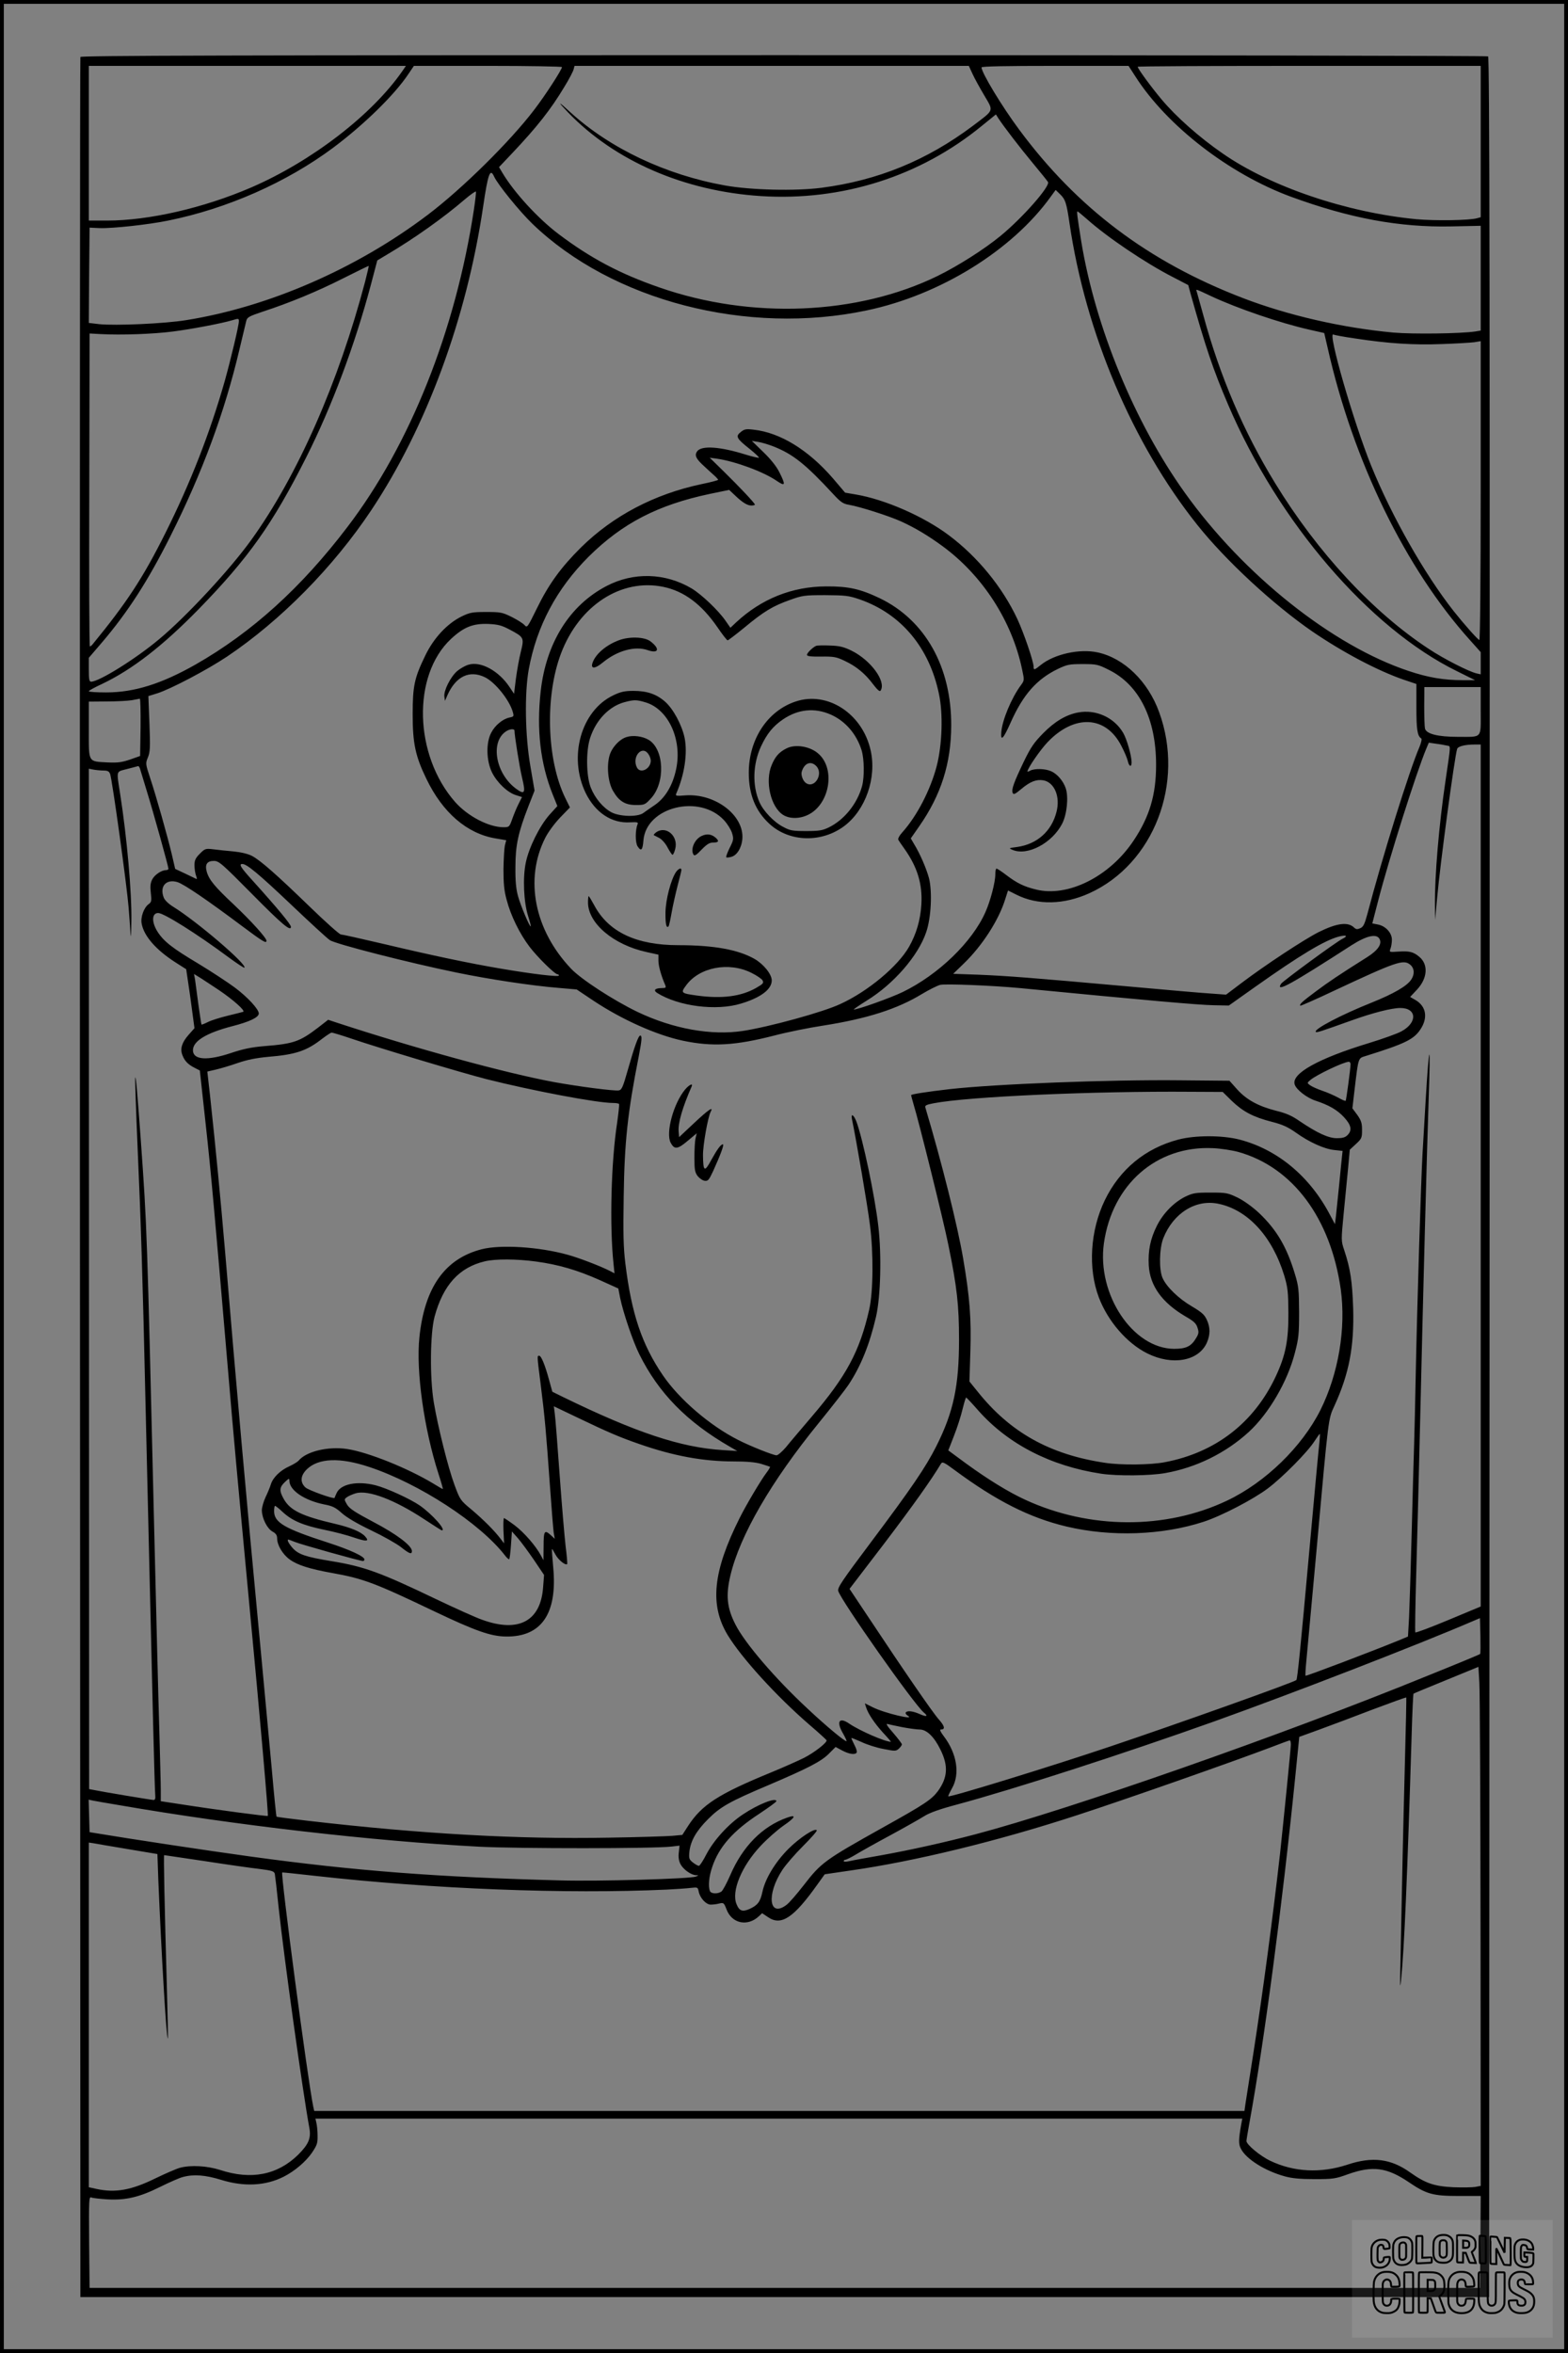 <?xml version="1.0" encoding="UTF-8"?>
<svg xmlns="http://www.w3.org/2000/svg" version="1.0" width="1024pt" height="1536pt" viewBox="0 0 1024 1536" preserveAspectRatio="xMidYMid meet">
  <rect x="0" y="0" width="1024" height="1536" fill="#808080" stroke="none"/>
  <g transform="translate(0.00 0.00) scale(1)">
    <g transform="translate(0,1536) scale(0.1,-0.1)" fill="#000000" stroke="none">
      <path d="M525 14988 c-3 -7 -4 -3300 -3 -7318 l3 -7305 4600 0 4600 0 3 7309 c2 5841 0 7311 -10 7318 -7 4 -2078 8 -4601 8 -3661 0 -4589 -3 -4592 -12z m2104 -90 c-199 -288 -594 -591 -989 -762 -311 -134 -668 -216 -942 -216 l-118 0 0 505 0 505 1036 0 1035 0 -22 -32z m1041 24 c0 -16 -110 -186 -180 -277 -158 -208 -470 -516 -696 -687 -465 -352 -1040 -602 -1579 -688 -143 -23 -459 -37 -568 -26 l-67 8 2 311 3 311 65 -3 c85 -3 322 23 448 49 386 78 773 249 1077 475 202 151 402 346 493 483 l35 52 483 0 c266 0 484 -4 484 -8z m2681 -44 c13 -29 48 -92 77 -141 62 -106 67 -91 -74 -198 -301 -226 -621 -357 -990 -405 -172 -22 -458 -15 -628 15 -386 69 -751 241 -1011 478 -82 76 -88 75 -15 -1 305 -317 759 -514 1259 -546 531 -34 1042 129 1445 460 l90 73 15 -24 c39 -59 142 -193 226 -294 50 -60 95 -116 99 -123 16 -27 -166 -234 -310 -352 -106 -87 -274 -194 -410 -261 -524 -256 -1218 -285 -1819 -75 -257 89 -449 191 -657 348 -134 101 -291 272 -367 400 l-22 37 88 93 c158 167 250 283 338 430 31 50 58 102 61 115 l6 23 1287 0 1288 0 24 -52z m1063 -16 c206 -323 614 -638 1016 -786 385 -141 708 -201 1047 -194 l193 4 0 -342 0 -342 -37 -6 c-95 -14 -405 -18 -533 -7 -335 31 -688 112 -985 226 -616 237 -1081 588 -1460 1100 -113 152 -245 371 -245 405 0 7 156 10 480 10 l480 0 44 -68z m2256 -426 l0 -494 -22 -6 c-48 -15 -278 -18 -398 -7 -457 44 -953 212 -1265 429 -151 104 -304 239 -400 354 -68 81 -155 200 -155 212 0 4 504 6 1120 6 l1120 0 0 -494z m-6443 -229 c24 -52 166 -227 250 -308 522 -503 1404 -731 2185 -565 479 101 948 392 1200 742 l32 44 27 -26 c37 -35 44 -58 64 -194 105 -714 412 -1437 833 -1965 187 -235 499 -523 752 -697 199 -136 426 -256 597 -315 l83 -28 0 -153 c0 -145 6 -186 32 -203 5 -3 -1 -28 -12 -55 -66 -153 -242 -716 -340 -1090 -18 -66 -26 -84 -46 -93 -20 -9 -28 -8 -40 3 -40 40 -112 31 -233 -29 -98 -50 -347 -214 -502 -331 l-102 -77 -96 7 c-53 3 -294 24 -536 46 -648 58 -792 69 -980 77 l-170 6 68 66 c121 116 230 285 272 422 l18 56 56 -28 c138 -69 309 -65 475 10 421 191 625 720 456 1182 -73 202 -230 353 -401 390 -119 26 -283 -11 -371 -81 -43 -35 -48 -36 -48 -12 0 34 -63 218 -106 311 -98 209 -260 407 -449 548 -163 122 -416 233 -606 265 l-70 12 -80 94 c-160 185 -344 298 -517 317 -49 6 -61 4 -84 -15 -36 -28 -29 -42 57 -110 36 -29 64 -55 61 -58 -3 -2 -43 7 -88 21 -167 52 -286 60 -315 21 -19 -26 -8 -49 45 -97 25 -23 56 -52 69 -63 13 -12 23 -24 23 -26 0 -3 -48 -16 -107 -28 -309 -65 -579 -207 -789 -414 -131 -130 -211 -240 -288 -398 -62 -126 -63 -128 -81 -108 -10 11 -48 35 -84 53 -61 30 -73 32 -166 32 -90 0 -106 -3 -160 -29 -94 -46 -183 -141 -238 -256 -71 -146 -82 -198 -82 -385 0 -188 18 -272 90 -420 106 -220 265 -357 451 -388 l70 -12 -9 -35 c-4 -19 -8 -89 -9 -155 0 -92 4 -139 21 -200 26 -101 85 -221 149 -305 50 -66 165 -180 183 -180 5 0 9 -4 9 -8 0 -11 -174 10 -374 44 -213 36 -450 86 -762 160 -149 35 -279 64 -288 64 -9 0 -101 82 -204 182 -215 208 -320 301 -377 331 -25 13 -70 24 -120 29 -44 4 -104 10 -133 14 -50 6 -54 4 -87 -29 -28 -28 -35 -43 -35 -75 0 -23 5 -53 10 -67 6 -15 7 -25 3 -23 -5 2 -37 18 -73 35 l-66 31 -22 95 c-28 117 -102 381 -143 503 -29 88 -29 91 -13 130 14 34 16 64 10 219 l-7 181 58 18 c88 28 324 152 456 240 351 236 694 584 942 956 360 541 622 1251 730 1980 32 218 46 255 72 197z m-132 -215 c-120 -790 -417 -1536 -826 -2072 -302 -397 -624 -688 -992 -898 -222 -126 -400 -182 -583 -182 -63 0 -114 3 -114 8 0 4 40 26 88 48 195 93 394 247 627 485 328 336 486 559 705 994 167 331 317 732 421 1122 l43 163 70 42 c169 100 363 237 501 356 39 33 72 56 73 51 2 -5 -4 -57 -13 -117z m4003 -62 c132 -118 382 -287 564 -380 l98 -51 14 -52 c100 -356 147 -496 247 -730 328 -767 921 -1457 1493 -1738 l119 -59 -81 0 c-123 0 -225 17 -353 60 -497 165 -1078 627 -1461 1163 -329 459 -585 1082 -677 1642 -27 170 -30 195 -24 195 2 0 30 -23 61 -50z m-4713 -406 c-174 -661 -442 -1269 -743 -1687 -137 -191 -423 -500 -602 -649 -152 -128 -393 -278 -445 -278 -12 0 -15 15 -15 78 l0 78 85 99 c169 198 301 402 448 695 208 414 354 808 451 1220 20 85 40 168 44 184 6 25 17 31 109 62 175 57 361 134 528 219 88 44 161 80 163 79 1 -1 -9 -46 -23 -100z m5526 -98 c169 -79 449 -175 640 -218 l97 -22 22 -95 c167 -742 509 -1443 932 -1912 l68 -76 0 -73 0 -72 -27 6 c-51 12 -216 96 -312 160 -365 239 -727 630 -1003 1081 -206 336 -360 696 -469 1095 -22 80 -42 151 -44 158 -6 16 -10 18 96 -32z m-6351 -163 c0 -28 -54 -254 -93 -393 -96 -336 -223 -662 -387 -990 -147 -294 -253 -455 -476 -727 -6 -7 -14 -13 -17 -13 -4 0 -6 460 -4 1022 l2 1021 75 -4 c130 -7 340 0 470 17 118 15 318 53 385 73 43 13 45 13 45 -6z m7287 -112 c221 -34 386 -44 568 -37 94 3 189 9 213 12 l42 7 0 -978 c0 -579 -4 -975 -9 -973 -12 4 -102 106 -167 188 -190 241 -404 617 -539 949 -115 283 -288 883 -247 857 6 -3 68 -15 139 -25z m-3794 -706 c126 -50 208 -115 390 -312 47 -51 64 -62 100 -68 71 -12 260 -72 342 -109 94 -43 177 -93 270 -161 262 -192 454 -489 520 -805 15 -70 15 -72 -8 -103 -62 -84 -122 -228 -128 -307 -5 -63 14 -43 61 63 82 184 171 284 310 351 59 28 74 31 160 31 91 0 100 -2 172 -38 198 -98 308 -319 308 -620 0 -194 -42 -337 -146 -493 -157 -237 -432 -374 -641 -320 -77 19 -122 41 -193 95 -30 23 -58 41 -62 41 -5 0 -8 -17 -8 -38 0 -51 -32 -173 -64 -245 -86 -196 -308 -410 -541 -523 -79 -38 -291 -114 -319 -114 -5 0 33 26 84 58 176 108 337 293 389 448 32 93 40 263 18 351 -17 63 -58 159 -98 224 l-21 36 55 79 c143 205 208 410 209 657 2 383 -170 689 -467 832 -128 61 -205 78 -350 77 -223 -1 -422 -81 -588 -235 l-37 -35 -32 46 c-46 67 -156 171 -220 210 -173 103 -381 109 -558 16 -241 -126 -394 -372 -429 -687 -28 -249 -2 -472 78 -672 l31 -77 -51 -56 c-64 -72 -135 -214 -155 -312 -21 -98 -14 -260 15 -350 11 -35 19 -66 17 -67 -6 -7 -66 135 -83 197 -13 47 -18 100 -17 190 0 142 18 225 85 397 l40 102 -27 158 c-35 199 -39 477 -11 633 52 283 182 527 391 736 220 218 451 338 792 410 l126 26 36 -34 c51 -49 83 -68 109 -68 13 0 23 3 23 6 0 9 -101 116 -205 218 l-90 88 45 -6 c121 -17 308 -86 394 -146 55 -37 58 -27 16 57 -19 38 -56 85 -105 132 l-75 73 43 -7 c23 -4 68 -17 100 -30z m-721 -916 c136 -28 250 -114 353 -263 32 -47 62 -86 67 -86 4 0 54 38 109 83 126 105 186 141 296 180 83 30 96 32 233 32 132 -1 152 -3 225 -28 270 -94 454 -314 517 -617 28 -131 21 -333 -15 -472 -41 -155 -128 -324 -224 -431 -20 -22 -31 -43 -26 -50 4 -7 21 -32 39 -57 86 -121 119 -232 111 -365 -6 -101 -33 -192 -80 -275 -72 -127 -269 -292 -449 -374 -112 -53 -467 -150 -638 -176 -206 -31 -455 14 -686 124 -156 75 -369 213 -435 283 -239 252 -305 584 -168 854 18 36 60 93 96 131 l65 67 -31 63 c-121 250 -133 663 -27 943 119 313 393 491 668 434z m-1005 -278 c96 -51 97 -53 74 -147 -11 -43 -25 -123 -32 -176 l-12 -97 -30 45 c-70 105 -187 169 -267 145 -22 -6 -56 -26 -75 -42 -43 -38 -88 -127 -83 -166 l4 -28 16 37 c55 123 144 166 245 117 66 -32 160 -148 182 -227 8 -28 7 -30 -22 -36 -43 -9 -94 -50 -119 -99 -35 -65 -32 -183 5 -259 33 -67 103 -133 158 -149 l38 -12 -23 -46 c-13 -25 -31 -70 -41 -98 -18 -51 -20 -53 -57 -53 -96 0 -234 72 -316 165 -268 305 -282 825 -27 1064 84 78 144 102 245 98 62 -3 86 -9 137 -36z m6343 -532 c0 -184 14 -169 -151 -169 -129 0 -204 19 -213 54 -3 13 -5 79 -5 147 l1 124 184 0 184 0 0 -156z m-8752 -106 l-3 -188 -65 -23 c-53 -18 -80 -22 -146 -19 -131 7 -124 -4 -124 212 l0 185 118 1 c64 0 137 4 162 8 25 5 48 9 53 10 4 0 6 -83 5 -186z m2442 -23 c0 -32 33 -238 49 -305 25 -102 18 -115 -37 -75 -134 97 -172 303 -70 374 25 18 58 21 58 6z m6089 -97 c26 -6 27 17 -8 -223 -44 -295 -72 -628 -70 -820 l1 -95 14 150 c18 206 113 913 130 966 5 17 51 29 117 29 l37 0 0 -2814 0 -2813 -211 -88 c-115 -48 -213 -85 -216 -81 -3 3 0 177 6 388 6 211 18 669 26 1018 20 853 43 1722 55 2074 14 395 4 388 -20 -14 -5 -91 -14 -244 -20 -340 -10 -178 -35 -974 -45 -1470 -3 -151 -7 -345 -10 -430 -3 -85 -10 -346 -16 -580 -6 -234 -14 -481 -17 -549 l-7 -124 -67 -28 c-172 -70 -598 -232 -602 -228 -2 2 0 45 5 94 5 50 36 387 69 750 77 855 74 830 115 919 96 210 129 386 122 636 -6 176 -18 257 -58 378 -21 62 -21 64 -4 240 10 97 22 231 29 297 l11 120 40 37 c37 34 40 40 40 91 0 45 -5 62 -31 99 l-32 43 14 120 c26 218 23 206 74 222 256 80 313 108 356 173 51 76 38 151 -32 192 l-35 20 45 48 c69 74 75 164 15 214 -39 33 -65 39 -138 34 -59 -4 -59 -4 -50 20 5 13 9 39 9 58 0 45 -42 90 -92 99 l-36 7 39 151 c71 274 249 836 314 991 l16 38 47 -7 c26 -3 58 -9 71 -12z m-8535 -150 c3 -10 23 -76 45 -148 41 -132 141 -491 141 -506 0 -5 -7 -9 -15 -9 -30 0 -75 -30 -91 -61 -12 -24 -14 -45 -9 -89 6 -51 4 -59 -14 -72 -31 -22 -54 -85 -46 -127 15 -82 94 -172 222 -254 l69 -44 12 -81 c7 -44 19 -130 27 -192 l15 -112 -39 -44 c-43 -49 -56 -90 -40 -131 14 -38 37 -62 79 -83 l35 -18 38 -348 c35 -318 54 -530 147 -1619 32 -384 65 -741 135 -1485 75 -791 129 -1409 124 -1414 -4 -4 -344 41 -561 75 l-138 21 0 72 c0 39 -5 222 -10 406 -6 184 -21 805 -35 1380 -45 1880 -45 1888 -85 2450 -25 341 -32 422 -37 416 -2 -2 5 -212 16 -467 21 -474 33 -845 51 -1649 6 -250 17 -727 25 -1060 8 -333 19 -803 25 -1045 6 -242 12 -452 14 -467 2 -19 -2 -28 -11 -28 -13 0 -338 54 -394 66 l-27 5 -1 3331 -1 3330 31 -6 c17 -3 47 -6 65 -6 27 0 36 -5 43 -22 14 -39 109 -725 121 -873 6 -77 12 -158 13 -180 2 -22 4 19 5 91 3 188 -29 546 -73 829 -25 162 -29 145 45 165 36 9 68 18 72 19 4 0 9 -7 12 -16z m736 -823 c193 -195 250 -243 250 -210 0 15 -82 115 -247 298 -83 91 -95 112 -70 112 29 0 107 -65 319 -266 121 -115 234 -219 252 -231 35 -25 521 -149 829 -212 214 -44 492 -86 667 -100 l116 -10 109 -73 c188 -125 415 -226 587 -262 192 -40 340 -31 594 34 83 22 227 51 319 65 287 45 485 108 647 207 45 27 99 54 118 59 36 8 340 -4 520 -21 837 -81 1164 -110 1265 -112 l100 -2 175 124 c290 205 449 301 543 326 49 13 63 5 25 -14 -39 -18 -390 -276 -402 -294 -37 -60 59 -7 461 252 97 62 163 77 182 41 18 -33 -10 -74 -79 -118 -189 -119 -254 -163 -337 -225 -90 -67 -109 -85 -101 -93 2 -2 103 42 223 99 402 188 450 205 494 169 28 -23 31 -62 7 -98 -28 -42 -114 -92 -261 -151 -198 -79 -378 -174 -362 -190 6 -6 27 1 237 76 134 48 258 80 315 80 108 0 113 -95 8 -152 -26 -15 -122 -49 -213 -77 -329 -100 -508 -199 -485 -270 10 -34 80 -88 136 -106 88 -29 142 -60 187 -109 47 -51 53 -85 22 -116 -15 -15 -33 -20 -69 -20 -56 0 -129 34 -243 111 -50 35 -88 52 -154 68 -117 30 -194 72 -255 140 l-50 56 -322 3 c-459 5 -1205 -24 -1507 -58 -147 -17 -250 -33 -250 -39 0 -3 7 -28 15 -56 37 -120 197 -765 228 -920 57 -277 70 -397 70 -620 0 -303 -36 -472 -148 -695 -70 -139 -163 -275 -427 -627 -189 -252 -219 -296 -214 -318 15 -59 495 -741 559 -794 31 -25 18 -30 -25 -11 -47 21 -83 25 -93 11 -3 -6 3 -14 12 -20 59 -34 -152 16 -227 54 l-52 26 7 -23 c13 -44 56 -107 111 -168 31 -33 54 -60 52 -60 -39 0 -204 72 -273 119 -66 45 -85 12 -39 -66 14 -25 24 -46 22 -49 -7 -6 -134 99 -255 213 -211 196 -409 427 -470 548 -56 109 -64 191 -33 321 62 262 268 616 576 994 87 107 175 220 195 250 81 122 138 264 180 445 30 130 37 403 15 590 -23 200 -101 569 -143 683 -18 47 -38 57 -29 15 28 -135 101 -560 117 -688 24 -183 22 -439 -5 -555 -62 -272 -149 -434 -377 -700 -68 -80 -144 -169 -167 -198 -24 -28 -52 -52 -61 -52 -21 0 -174 61 -250 100 -184 93 -384 264 -492 422 -137 201 -205 402 -245 729 -13 107 -15 195 -11 439 5 356 26 549 98 913 21 109 23 137 10 137 -12 0 -38 -72 -81 -224 -32 -113 -40 -131 -59 -134 -30 -5 -260 25 -421 54 -319 59 -904 219 -1426 390 l-51 17 -67 -52 c-119 -91 -160 -105 -351 -120 -83 -7 -136 -18 -217 -45 -155 -52 -248 -45 -248 18 0 60 87 113 256 157 114 29 174 58 174 83 0 28 -73 107 -156 169 -47 35 -154 105 -238 156 -173 103 -227 146 -268 210 -39 62 -37 121 5 121 37 0 252 -135 461 -290 53 -39 100 -70 102 -67 20 20 -309 301 -462 396 -30 18 -57 43 -64 60 -30 74 14 125 88 103 43 -13 198 -119 425 -289 134 -100 157 -114 157 -94 0 19 -100 129 -214 237 -124 116 -161 161 -176 214 -13 47 2 70 46 70 34 0 51 -15 254 -220z m-222 -622 c95 -64 177 -137 160 -143 -7 -2 -53 -14 -103 -26 -49 -12 -107 -30 -128 -41 -22 -11 -40 -18 -41 -16 -2 2 -10 59 -20 128 -9 69 -19 142 -22 164 l-7 38 44 -27 c24 -16 77 -50 117 -77z m867 -318 c179 -61 720 -223 880 -264 297 -75 723 -156 828 -156 20 0 38 -3 40 -7 2 -5 -4 -60 -13 -124 -39 -254 -50 -671 -23 -922 l6 -59 -31 16 c-58 30 -201 85 -274 105 -187 52 -438 68 -563 36 -240 -62 -372 -249 -406 -574 -23 -221 30 -598 124 -890 18 -55 31 -101 29 -101 -3 0 -31 16 -63 36 -164 99 -424 204 -561 225 -123 19 -268 -15 -318 -76 -7 -8 -33 -24 -59 -36 -59 -26 -108 -73 -122 -118 -6 -20 -22 -58 -35 -85 -13 -28 -24 -66 -24 -85 1 -52 34 -119 70 -139 22 -12 30 -24 30 -45 0 -43 36 -104 82 -137 51 -37 130 -62 281 -89 201 -36 279 -66 662 -249 269 -128 370 -164 470 -165 231 -3 336 150 308 450 -6 65 -10 119 -8 121 1 2 11 -14 22 -35 18 -35 66 -74 77 -63 2 3 -2 55 -10 115 -7 61 -25 270 -39 465 -14 195 -28 376 -32 403 l-6 47 159 -76 c196 -94 271 -126 398 -170 223 -78 418 -114 618 -114 85 0 142 -5 179 -16 30 -9 56 -18 58 -19 1 -2 -8 -19 -22 -37 -38 -50 -133 -210 -177 -298 -174 -347 -197 -566 -78 -763 91 -150 319 -400 533 -585 61 -52 111 -98 113 -102 6 -14 -80 -81 -149 -116 -39 -19 -135 -62 -213 -94 -346 -142 -452 -211 -542 -349 l-38 -59 -65 -6 c-37 -3 -223 -9 -416 -12 -594 -11 -1218 24 -1963 110 -111 13 -204 25 -206 27 -2 2 -16 137 -30 299 -15 162 -45 482 -66 710 -113 1196 -160 1727 -240 2680 -29 338 -60 665 -98 1015 l-18 160 56 13 c30 7 95 26 143 43 61 21 121 33 198 40 181 15 252 39 354 119 28 21 55 39 60 39 6 1 65 -17 130 -39z m6525 -167 c-1 -35 -28 -234 -32 -239 -3 -2 -25 7 -49 21 -24 13 -71 34 -104 45 -33 11 -69 28 -80 36 -20 15 -20 15 5 36 41 33 212 115 248 117 6 1 12 -7 12 -16z m-775 -240 c72 -69 139 -105 261 -136 70 -18 105 -34 156 -70 88 -63 185 -107 251 -114 l55 -6 -4 -36 c-2 -20 -11 -106 -19 -191 -9 -85 -18 -177 -21 -203 l-6 -48 -31 58 c-132 253 -343 429 -592 494 -113 29 -290 29 -400 0 -216 -57 -382 -194 -480 -396 -95 -197 -111 -443 -39 -634 59 -156 184 -300 317 -366 163 -81 334 -50 388 69 23 52 24 100 0 151 -15 33 -33 49 -97 87 -86 50 -166 127 -192 186 -24 55 -21 192 5 259 65 164 212 256 360 225 193 -40 352 -214 430 -469 23 -78 26 -105 27 -243 1 -181 -18 -277 -83 -416 -142 -302 -393 -496 -724 -559 -93 -18 -287 -20 -390 -4 -363 54 -622 200 -835 468 l-51 63 6 192 c7 219 -4 359 -47 611 -37 216 -139 624 -247 986 -4 13 8 18 54 27 227 44 1050 80 1678 75 l210 -1 60 -59z m43 -333 c355 -100 602 -432 668 -897 35 -254 -15 -551 -133 -788 -121 -240 -359 -472 -610 -591 -400 -190 -898 -188 -1318 6 -109 50 -242 132 -384 235 l-118 87 37 95 c21 53 46 131 56 174 11 44 21 78 24 76 3 -1 40 -40 81 -87 194 -218 471 -360 799 -410 106 -16 320 -14 420 4 203 36 395 131 545 268 131 120 254 330 302 519 24 92 27 122 27 264 -1 144 -3 169 -28 250 -53 176 -119 288 -234 397 -43 40 -97 79 -139 100 -65 31 -74 33 -178 33 -99 0 -115 -3 -165 -27 -74 -37 -144 -108 -185 -190 -43 -86 -58 -162 -53 -258 8 -134 87 -244 241 -334 52 -30 69 -45 77 -72 10 -29 9 -39 -7 -66 -33 -57 -66 -73 -146 -73 -269 2 -504 355 -458 688 54 385 344 639 711 622 52 -2 128 -14 168 -25z m-4588 -715 c148 -20 270 -56 414 -120 l124 -56 12 -62 c20 -97 84 -285 125 -367 126 -254 311 -442 590 -603 l50 -29 -94 6 c-275 17 -567 114 -1045 347 l-69 34 -22 80 c-27 99 -51 155 -64 155 -14 0 -14 1 9 -180 28 -219 37 -326 60 -650 11 -157 23 -303 26 -325 l7 -40 -25 23 c-42 38 -48 30 -48 -70 l-1 -93 -17 32 c-34 63 -110 150 -171 196 -35 26 -66 47 -70 47 -3 0 -5 -37 -3 -82 l4 -83 -23 30 c-39 52 -111 124 -189 190 -74 61 -76 65 -112 162 -42 114 -108 378 -135 538 -27 163 -24 450 5 560 56 206 160 321 327 361 69 17 209 16 335 -1z m5117 -1177 c-4 -29 -34 -352 -67 -718 -56 -620 -77 -831 -84 -837 -13 -14 -776 -286 -1216 -434 -386 -130 -1049 -334 -1057 -325 -2 2 9 25 24 52 54 94 32 228 -54 341 -22 29 -28 43 -19 43 31 0 26 22 -14 67 -40 45 -232 324 -464 674 l-118 177 228 298 c189 249 305 412 369 519 9 15 20 10 90 -42 272 -201 490 -311 730 -368 291 -69 625 -57 895 31 117 38 326 147 420 218 97 73 261 239 305 309 17 26 32 47 34 47 2 0 1 -24 -2 -52z m-6206 -164 c328 -109 724 -367 887 -578 12 -16 25 -27 28 -24 2 3 8 45 11 93 l6 88 39 -44 c21 -24 68 -88 105 -142 l66 -98 -6 -78 c-15 -223 -159 -301 -397 -215 -41 14 -176 75 -300 134 -369 177 -472 214 -685 249 -170 28 -217 44 -255 87 -26 30 -38 54 -26 54 2 0 20 -7 40 -15 37 -16 427 -125 446 -125 5 0 10 4 10 10 0 20 -96 64 -238 110 -285 92 -352 131 -352 206 0 19 3 34 6 34 4 0 27 -18 51 -41 61 -56 131 -86 270 -115 65 -13 153 -36 195 -51 83 -28 103 -26 72 8 -27 30 -95 58 -193 81 -219 51 -296 88 -338 163 -30 53 -29 76 7 110 26 25 30 26 30 9 0 -63 99 -129 229 -155 53 -10 73 -20 114 -57 33 -29 101 -69 191 -112 78 -37 164 -86 193 -108 56 -45 73 -51 73 -27 0 35 -101 111 -252 190 -121 64 -156 87 -172 114 -19 33 -19 34 0 48 10 7 36 19 57 25 81 24 255 -42 450 -171 59 -39 110 -71 112 -71 32 0 -62 105 -143 162 -62 43 -217 114 -288 132 -121 31 -230 9 -256 -51 -7 -15 -13 -29 -13 -31 -6 -9 -170 50 -190 68 -37 34 -33 78 9 119 76 73 215 79 407 15z m7255 -1221 c-2 -3 -159 -68 -348 -144 -941 -384 -2327 -869 -2948 -1033 -209 -55 -418 -101 -610 -136 -96 -17 -192 -34 -212 -39 -22 -5 -38 -5 -38 0 0 5 5 9 11 9 6 0 37 15 68 34 31 19 133 76 226 126 94 51 193 107 220 124 34 22 101 46 210 75 379 102 1088 331 1685 544 509 182 1330 500 1690 655 l45 19 3 -115 c1 -63 1 -117 -2 -119z m3 -1880 l1 -1592 -36 -7 c-19 -3 -84 -4 -142 -2 -126 6 -183 26 -282 96 -127 91 -247 106 -412 51 -173 -57 -349 -48 -503 26 -67 32 -155 106 -155 129 0 6 9 61 20 121 95 521 213 1408 298 2248 l27 269 135 49 c74 27 231 86 348 131 117 44 214 79 216 77 1 -2 -3 -209 -10 -459 -11 -421 -17 -703 -28 -1260 -4 -165 -3 -194 4 -125 21 214 40 654 69 1603 4 144 10 264 12 266 2 2 99 42 214 89 l210 86 6 -102 c4 -56 7 -818 8 -1694z m-3775 1402 c43 -8 94 -15 113 -15 45 0 95 -49 135 -132 52 -105 47 -181 -16 -269 -42 -56 -84 -85 -361 -239 -381 -213 -402 -229 -516 -376 -45 -58 -95 -116 -113 -129 -114 -86 -132 68 -27 228 22 34 83 104 135 156 52 52 93 98 90 103 -11 18 -113 -49 -185 -121 -86 -86 -152 -195 -170 -281 -14 -65 -31 -87 -83 -111 -47 -21 -68 -14 -86 31 -35 84 33 248 157 380 41 44 109 104 149 132 78 53 89 76 25 53 -162 -57 -291 -187 -373 -378 -22 -50 -47 -97 -56 -104 -24 -18 -69 -16 -76 3 -12 31 -6 95 15 156 44 132 137 237 309 349 60 40 110 76 110 81 0 27 -118 -19 -218 -86 -94 -62 -191 -169 -239 -261 -21 -41 -43 -75 -49 -75 -6 0 -24 10 -39 22 -24 19 -27 26 -23 68 7 72 45 138 122 215 81 81 141 115 397 223 255 109 339 152 390 202 l46 46 43 -23 c45 -24 85 -30 95 -13 3 5 -3 27 -15 49 -11 22 -20 42 -20 45 0 3 29 -9 65 -25 35 -17 100 -38 145 -46 76 -15 81 -15 100 2 11 10 20 23 20 28 0 5 -26 39 -57 75 -38 43 -50 62 -37 58 12 -3 56 -13 98 -21z m2536 -113 c0 -26 -47 -492 -70 -707 -48 -425 -111 -898 -175 -1310 -25 -159 -48 -309 -52 -332 l-6 -43 -3038 0 -3037 0 -6 27 c-36 170 -214 1518 -203 1530 1 1 97 -9 212 -22 777 -87 1638 -120 2300 -90 61 3 131 8 156 11 45 5 46 5 52 -24 8 -41 47 -84 77 -85 14 0 39 2 56 7 30 7 32 5 49 -39 35 -92 137 -113 211 -44 l21 20 39 -26 c86 -59 168 -4 324 216 l46 64 164 24 c423 60 968 193 1485 362 314 102 1014 348 1265 443 63 24 118 45 123 45 4 1 7 -12 7 -27z m-7650 -396 c751 -130 1653 -234 2350 -271 256 -13 1146 -13 1256 1 l52 6 -5 -44 c-4 -30 0 -55 11 -77 18 -34 69 -71 101 -72 19 0 19 -1 -1 -9 -37 -15 -636 -32 -884 -25 -800 21 -1342 62 -2025 156 -284 39 -780 114 -1020 154 l-30 5 -3 106 -3 106 28 -6 c15 -3 93 -17 173 -30z m51 -286 l197 -33 6 -171 c20 -481 53 -1042 62 -1033 2 2 -1 147 -6 323 -16 559 -22 874 -18 874 2 0 121 -18 264 -39 142 -22 303 -45 357 -51 86 -11 98 -15 102 -34 2 -11 14 -111 25 -221 35 -326 158 -1207 200 -1434 13 -68 -4 -108 -73 -177 -135 -132 -307 -166 -510 -99 -85 27 -191 33 -262 14 -22 -6 -94 -37 -160 -69 -157 -77 -261 -96 -385 -69 l-50 11 0 1125 0 1125 28 -4 c15 -3 115 -20 223 -38z m7275 -1797 c-18 -102 -18 -130 -2 -160 34 -67 158 -145 287 -180 46 -13 101 -18 194 -18 121 0 136 2 221 33 159 56 252 43 393 -52 116 -79 158 -91 329 -91 l142 0 -2 -300 -3 -300 -4540 0 -4540 0 -3 299 c-2 282 -1 298 15 291 10 -4 56 -9 103 -12 120 -7 211 14 345 81 61 30 128 60 150 65 70 19 147 13 250 -19 149 -46 289 -39 408 21 71 36 143 97 184 156 33 49 38 62 37 112 0 31 -4 69 -8 84 l-6 27 3026 0 3027 0 -7 -37z"></path>
      <path d="M7040 10709 c-78 -15 -151 -58 -227 -135 -60 -61 -81 -91 -127 -186 -65 -136 -81 -180 -73 -203 6 -14 14 -11 56 24 59 50 100 65 146 57 71 -14 110 -106 85 -204 -31 -127 -127 -213 -258 -231 -55 -7 -56 -8 -29 -19 98 -41 259 45 324 172 31 61 42 173 23 230 -16 48 -56 95 -97 112 -38 17 -106 18 -134 4 -10 -6 -19 -9 -19 -6 0 20 84 142 132 192 174 182 379 173 480 -23 20 -37 39 -83 43 -100 8 -37 25 -44 25 -10 0 44 -31 152 -55 193 -59 101 -179 155 -295 133z"></path>
      <path d="M4043 11181 c-82 -30 -151 -88 -172 -144 -17 -44 12 -46 64 -3 95 79 212 111 295 82 72 -25 82 9 17 58 -39 29 -136 32 -204 7z"></path>
      <path d="M5330 11144 c-23 -10 -60 -46 -60 -59 0 -9 28 -12 93 -11 81 1 99 -2 151 -27 76 -35 136 -84 188 -154 30 -39 44 -50 49 -41 38 59 -64 198 -189 260 -51 25 -78 32 -140 34 -42 2 -84 1 -92 -2z"></path>
      <path d="M4005 10821 c-210 -100 -295 -401 -180 -638 63 -128 170 -199 290 -191 46 2 54 1 49 -12 -16 -38 -16 -120 0 -145 23 -35 33 -25 38 39 18 219 367 305 527 131 22 -24 45 -61 52 -84 11 -37 10 -45 -16 -96 -15 -31 -25 -58 -22 -61 2 -3 16 -2 31 2 38 9 69 58 74 118 12 153 -176 297 -370 284 -61 -5 -68 -4 -62 11 54 122 75 263 55 364 -18 85 -74 189 -127 236 -57 50 -118 71 -208 71 -57 0 -83 -6 -131 -29z m211 -46 c148 -44 240 -242 200 -434 -22 -106 -70 -187 -137 -234 -30 -20 -65 -45 -79 -55 -37 -26 -152 -23 -206 5 -55 29 -109 93 -136 162 -30 76 -32 239 -4 324 38 117 124 206 223 233 63 17 80 17 139 -1z"></path>
      <path d="M4093 10549 c-48 -14 -98 -69 -113 -123 -19 -70 -9 -174 24 -230 39 -67 79 -91 149 -91 56 0 60 2 97 42 97 103 88 324 -15 384 -39 23 -101 31 -142 18z m141 -111 c9 -12 16 -32 16 -43 0 -54 -67 -88 -90 -46 -36 69 32 150 74 89z"></path>
      <path d="M5197 10781 c-185 -61 -307 -247 -307 -466 0 -142 44 -250 136 -334 130 -119 340 -124 488 -13 139 105 212 314 172 493 -53 240 -281 389 -489 320z m229 -86 c95 -42 168 -127 201 -233 17 -57 19 -172 3 -233 -31 -114 -115 -220 -217 -270 -41 -20 -63 -24 -148 -24 -89 0 -106 3 -150 27 -61 31 -130 104 -155 161 -48 109 -44 248 10 365 39 83 78 131 142 175 99 68 208 79 314 32z"></path>
      <path d="M5135 10474 c-47 -24 -72 -52 -95 -107 -46 -106 -7 -276 75 -327 42 -26 107 -26 162 1 139 67 181 294 71 396 -54 51 -154 68 -213 37z m195 -114 c50 -50 -9 -150 -66 -112 -20 13 -35 53 -28 75 17 56 59 72 94 37z"></path>
      <path d="M4284 9926 c-10 -8 -17 -16 -14 -18 3 -2 19 -10 35 -18 17 -9 41 -35 55 -63 14 -26 28 -47 32 -47 4 0 12 16 17 36 24 85 -59 158 -125 110z"></path>
      <path d="M4580 9902 c-45 -22 -72 -87 -51 -121 7 -10 19 -3 53 33 35 36 52 46 76 46 36 0 40 10 15 32 -28 24 -58 27 -93 10z"></path>
      <path d="M4415 9668 c-33 -48 -68 -180 -69 -265 -1 -76 6 -105 20 -90 3 3 12 43 20 89 8 46 26 125 39 176 14 52 25 98 25 103 0 17 -19 9 -35 -13z"></path>
      <path d="M3840 9468 c1 -136 167 -276 383 -323 l77 -17 0 -42 c1 -35 18 -96 45 -158 6 -15 2 -18 -21 -18 -46 0 -60 -14 -32 -32 139 -87 386 -119 548 -69 129 39 200 93 200 151 0 40 -52 105 -112 140 -107 61 -266 90 -498 90 -275 0 -456 86 -549 260 -18 33 -34 60 -37 60 -2 0 -4 -19 -4 -42z m1066 -458 c35 -17 69 -40 74 -50 9 -17 3 -23 -42 -49 -98 -56 -224 -72 -385 -50 -107 15 -109 17 -72 67 86 118 278 155 425 82z"></path>
      <path d="M4475 8249 c-77 -92 -129 -285 -95 -349 24 -45 45 -43 109 11 l61 51 -8 -34 c-4 -18 -7 -74 -7 -125 0 -77 3 -96 21 -120 12 -15 32 -29 46 -31 22 -3 28 5 56 65 47 104 73 173 63 173 -14 0 -37 -32 -77 -104 -43 -80 -52 -74 -53 32 -1 65 32 250 50 284 21 39 -14 15 -109 -74 l-97 -91 -3 36 c-5 56 25 158 85 295 10 23 -15 12 -42 -19z"></path>
    </g>
  </g>
  <rect x="0.0" y="0.0" width="1024.0" height="1536.0" fill="none" stroke="black" stroke-width="5"></rect>
  <g transform="translate(882.93 1449.20) scale(0.128)" opacity="1.0">
    <rect x="0" y="0" width="1024.0" height="600.0" fill="white" fill-opacity="0.1"></rect>
    <g transform="translate(0,650) scale(0.1,-0.1)" stroke="none">
      <path fill="none" stroke="#000000" stroke-width="100" d="M4491 5720 c-164 -43 -269 -147 -319 -315 -19 -65 -29 -577 -13 -693 25 -190 116 -310 276 -367 63 -23 284 -32 370 -16 122 22 249 110 294 205 51 104 56 150 56 496 0 341 -4 385 -48 478 -46 100 -156 184 -282 217 -83 21 -241 19 -334 -5z m270 -273 c19 -12 43 -40 54 -62 18 -37 20 -64 23 -320 5 -339 -1 -384 -56 -436 -87 -82 -235 -56 -289 51 -22 43 -23 53 -23 335 0 314 7 370 52 412 34 32 66 42 139 42 53 1 73 -4 100 -22z"></path>
      <path fill="none" stroke="#000000" stroke-width="100" d="M5367 5723 c-4 -3 -7 -311 -7 -683 0 -618 1 -679 17 -691 12 -10 51 -14 152 -14 l136 0 3 248 2 248 67 -3 67 -3 34 -85 c18 -47 58 -152 89 -235 30 -82 63 -158 73 -168 14 -15 40 -19 165 -24 l148 -6 -5 34 c-4 19 -49 143 -102 276 -53 133 -96 246 -96 251 0 6 15 19 33 31 53 33 104 92 134 156 27 57 28 67 27 195 0 115 -4 144 -23 193 -31 80 -76 135 -148 183 -83 56 -166 82 -303 94 -129 11 -453 14 -463 3z m541 -300 c55 -27 77 -73 77 -163 0 -61 -4 -82 -23 -111 -34 -55 -73 -69 -191 -69 l-101 0 0 187 0 186 101 -6 c66 -4 114 -12 137 -24z"></path>
      <path fill="none" stroke="#000000" stroke-width="100" d="M6514 5685 c-4 -9 -5 -320 -2 -690 3 -511 7 -678 16 -687 19 -19 273 -30 291 -13 11 11 13 126 12 675 -1 364 -6 672 -11 685 -11 28 -27 31 -187 40 -99 6 -114 5 -119 -10z"></path>
      <path fill="none" stroke="#000000" stroke-width="100" d="M3355 5683 c-27 -3 -55 -9 -62 -15 -10 -8 -13 -150 -13 -683 0 -592 2 -674 15 -685 12 -10 52 -11 173 -6 362 15 578 29 590 38 8 7 12 46 12 129 0 108 -2 119 -20 129 -11 6 -24 9 -28 7 -4 -3 -103 -8 -221 -12 l-214 -7 5 545 c4 384 2 549 -5 556 -11 11 -120 12 -232 4z"></path>
      <path fill="none" stroke="#000000" stroke-width="100" d="M7067 5654 c-4 -4 -7 -310 -7 -680 0 -625 1 -673 18 -692 15 -18 31 -21 152 -24 l134 -3 -3 400 c-2 277 1 397 8 390 11 -11 153 -311 251 -530 96 -215 128 -281 142 -292 7 -6 82 -14 165 -17 l153 -7 11 28 c14 34 3 1333 -11 1347 -5 5 -70 11 -144 14 l-136 5 -1 -54 c-1 -30 -5 -200 -8 -379 l-6 -325 -73 150 c-40 83 -123 256 -184 385 -61 129 -117 242 -125 252 -11 12 -40 18 -121 22 -59 4 -130 9 -157 12 -28 3 -54 2 -58 -2z"></path>
      <path fill="none" stroke="#000000" stroke-width="100" d="M2507 5614 c-220 -49 -342 -159 -394 -357 -24 -91 -24 -641 0 -740 57 -233 232 -339 510 -310 56 6 127 21 158 33 76 29 187 114 226 174 64 95 67 114 71 505 2 232 -1 371 -8 404 -27 126 -116 235 -228 278 -74 29 -236 35 -335 13z m191 -281 c15 -11 36 -35 47 -54 19 -32 20 -52 20 -349 0 -309 0 -316 -23 -362 -31 -62 -75 -89 -155 -95 -53 -4 -67 -2 -97 19 -19 13 -44 41 -55 63 -19 37 -20 60 -20 350 0 337 2 351 60 405 54 51 169 63 223 23z"></path>
      <path fill="none" stroke="#000000" stroke-width="100" d="M8568 5491 c-133 -43 -219 -134 -262 -280 -13 -45 -16 -107 -16 -343 0 -320 9 -395 60 -506 73 -156 258 -255 506 -269 191 -11 324 47 376 165 19 42 22 70 26 288 4 209 3 242 -11 256 -19 18 -186 38 -347 41 l-105 2 -3 -95 c-1 -52 2 -102 7 -109 6 -10 33 -16 75 -19 l66 -4 0 -105 c0 -98 -1 -105 -26 -130 -23 -23 -31 -25 -99 -21 -64 3 -79 7 -112 34 -21 16 -49 52 -63 80 -25 49 -25 51 -25 324 0 303 6 348 56 402 28 29 32 30 99 26 105 -6 152 -50 167 -158 8 -53 9 -54 48 -62 22 -5 90 -10 150 -11 l110 -2 3 43 c4 52 -30 180 -66 245 -53 99 -179 183 -317 212 -96 20 -226 18 -297 -4z"></path>
      <path fill="none" stroke="#000000" stroke-width="100" d="M1390 5484 c-203 -45 -359 -207 -390 -404 -13 -83 -13 -616 0 -694 20 -123 100 -235 203 -281 98 -45 271 -51 387 -13 211 67 340 238 340 451 0 54 -3 69 -17 74 -24 9 -264 -15 -280 -28 -7 -7 -13 -31 -13 -60 0 -56 -13 -95 -43 -128 -31 -34 -95 -61 -144 -61 -35 0 -48 6 -77 35 -52 52 -58 99 -54 423 3 257 5 280 24 323 42 89 120 132 202 109 53 -14 72 -42 81 -120 11 -90 15 -92 150 -79 62 6 125 15 138 20 25 9 25 10 21 107 -3 82 -9 106 -33 155 -33 68 -97 130 -163 160 -60 27 -235 33 -332 11z"></path>
      <path fill="none" stroke="#000000" stroke-width="100" d="M1600 3845 c-239 -44 -424 -235 -476 -495 -22 -109 -33 -831 -15 -1000 31 -300 174 -492 425 -572 45 -15 100 -21 211 -25 181 -6 263 8 380 66 147 73 214 152 266 311 26 78 32 117 37 219 4 98 2 125 -9 132 -22 14 -393 11 -407 -3 -7 -7 -12 -39 -12 -73 0 -169 -84 -275 -217 -275 -68 0 -110 18 -150 64 -65 73 -68 99 -68 606 0 446 1 456 22 515 78 208 337 201 392 -11 6 -23 13 -75 16 -115 3 -41 10 -78 15 -83 10 -10 289 -10 357 0 63 9 67 18 60 147 -12 210 -62 331 -181 445 -86 82 -165 123 -280 146 -94 19 -261 20 -366 1z"></path>
      <path fill="none" stroke="#000000" stroke-width="100" d="M5376 3840 c-151 -39 -268 -118 -350 -237 -106 -157 -118 -245 -114 -863 4 -463 5 -477 27 -550 33 -106 72 -178 131 -243 123 -135 290 -197 526 -197 326 0 528 127 610 384 34 106 48 339 20 349 -29 12 -386 9 -400 -2 -7 -6 -16 -44 -20 -85 -17 -192 -81 -266 -226 -266 -93 1 -163 55 -197 152 -16 48 -18 92 -18 503 0 437 1 452 22 520 26 81 57 119 121 147 78 35 188 8 237 -56 30 -40 55 -133 55 -206 0 -92 6 -95 157 -92 70 1 161 5 201 8 87 8 88 9 78 158 -12 189 -62 314 -170 422 -76 76 -130 109 -241 144 -102 33 -337 38 -449 10z"></path>
      <path fill="none" stroke="#000000" stroke-width="100" d="M8441 3845 c-204 -45 -357 -196 -406 -402 -24 -99 -17 -331 13 -416 47 -137 141 -225 342 -323 334 -162 396 -203 438 -284 19 -37 23 -57 20 -116 -3 -59 -8 -77 -30 -107 -39 -50 -98 -70 -190 -65 -137 7 -187 57 -188 185 0 95 4 94 -223 86 -106 -3 -198 -10 -204 -16 -17 -13 -17 -107 1 -200 44 -226 196 -375 436 -423 103 -20 339 -15 435 10 199 53 340 189 391 377 21 78 28 222 15 311 -16 115 -56 191 -145 276 -85 81 -145 117 -386 235 -250 122 -298 173 -301 319 -3 109 52 167 164 175 115 8 183 -49 194 -164 3 -32 10 -64 16 -70 10 -14 340 -17 387 -4 24 7 25 9 22 92 -5 150 -54 269 -153 369 -69 70 -189 133 -297 155 -90 18 -265 18 -351 0z"></path>
      <path fill="none" stroke="#000000" stroke-width="100" d="M2710 3833 c-14 -2 -29 -9 -35 -14 -7 -7 -9 -354 -7 -1017 3 -910 5 -1008 20 -1019 20 -16 384 -18 413 -3 19 10 19 32 19 1019 0 923 -1 1010 -16 1022 -13 10 -61 14 -193 16 -97 1 -187 -1 -201 -4z"></path>
      <path fill="none" stroke="#000000" stroke-width="100" d="M3455 3833 c-47 -12 -45 32 -45 -1034 0 -987 0 -1009 19 -1019 12 -6 98 -10 210 -10 159 0 192 3 205 16 14 13 16 61 16 370 l0 355 81 -3 82 -3 88 -245 c49 -135 105 -292 124 -350 20 -58 45 -113 57 -122 18 -16 45 -18 229 -18 184 0 210 2 216 16 7 19 16 -7 -153 448 -74 197 -134 362 -134 366 0 4 23 22 50 40 162 104 228 273 217 560 -8 225 -46 336 -153 450 -104 110 -219 160 -413 179 -101 11 -657 13 -696 4z m721 -409 c64 -48 69 -61 72 -231 4 -176 -7 -223 -59 -267 -43 -36 -89 -46 -216 -46 l-113 0 0 286 0 286 144 -4 c127 -3 148 -5 172 -24z"></path>
      <path fill="none" stroke="#000000" stroke-width="100" d="M6510 3834 c-51 -11 -50 7 -50 -683 1 -672 7 -842 35 -951 45 -175 148 -311 289 -380 117 -58 200 -73 376 -68 124 4 156 9 225 32 108 37 176 79 246 153 61 66 117 169 140 258 9 37 13 248 16 831 4 727 3 782 -13 795 -13 11 -57 14 -204 14 -171 0 -190 -2 -209 -19 -21 -19 -21 -19 -21 -746 0 -782 0 -782 -52 -861 -64 -95 -228 -106 -302 -19 -61 73 -60 64 -66 877 -4 562 -8 745 -17 754 -13 13 -341 23 -393 13z"></path>
    </g>
  </g>
</svg>
